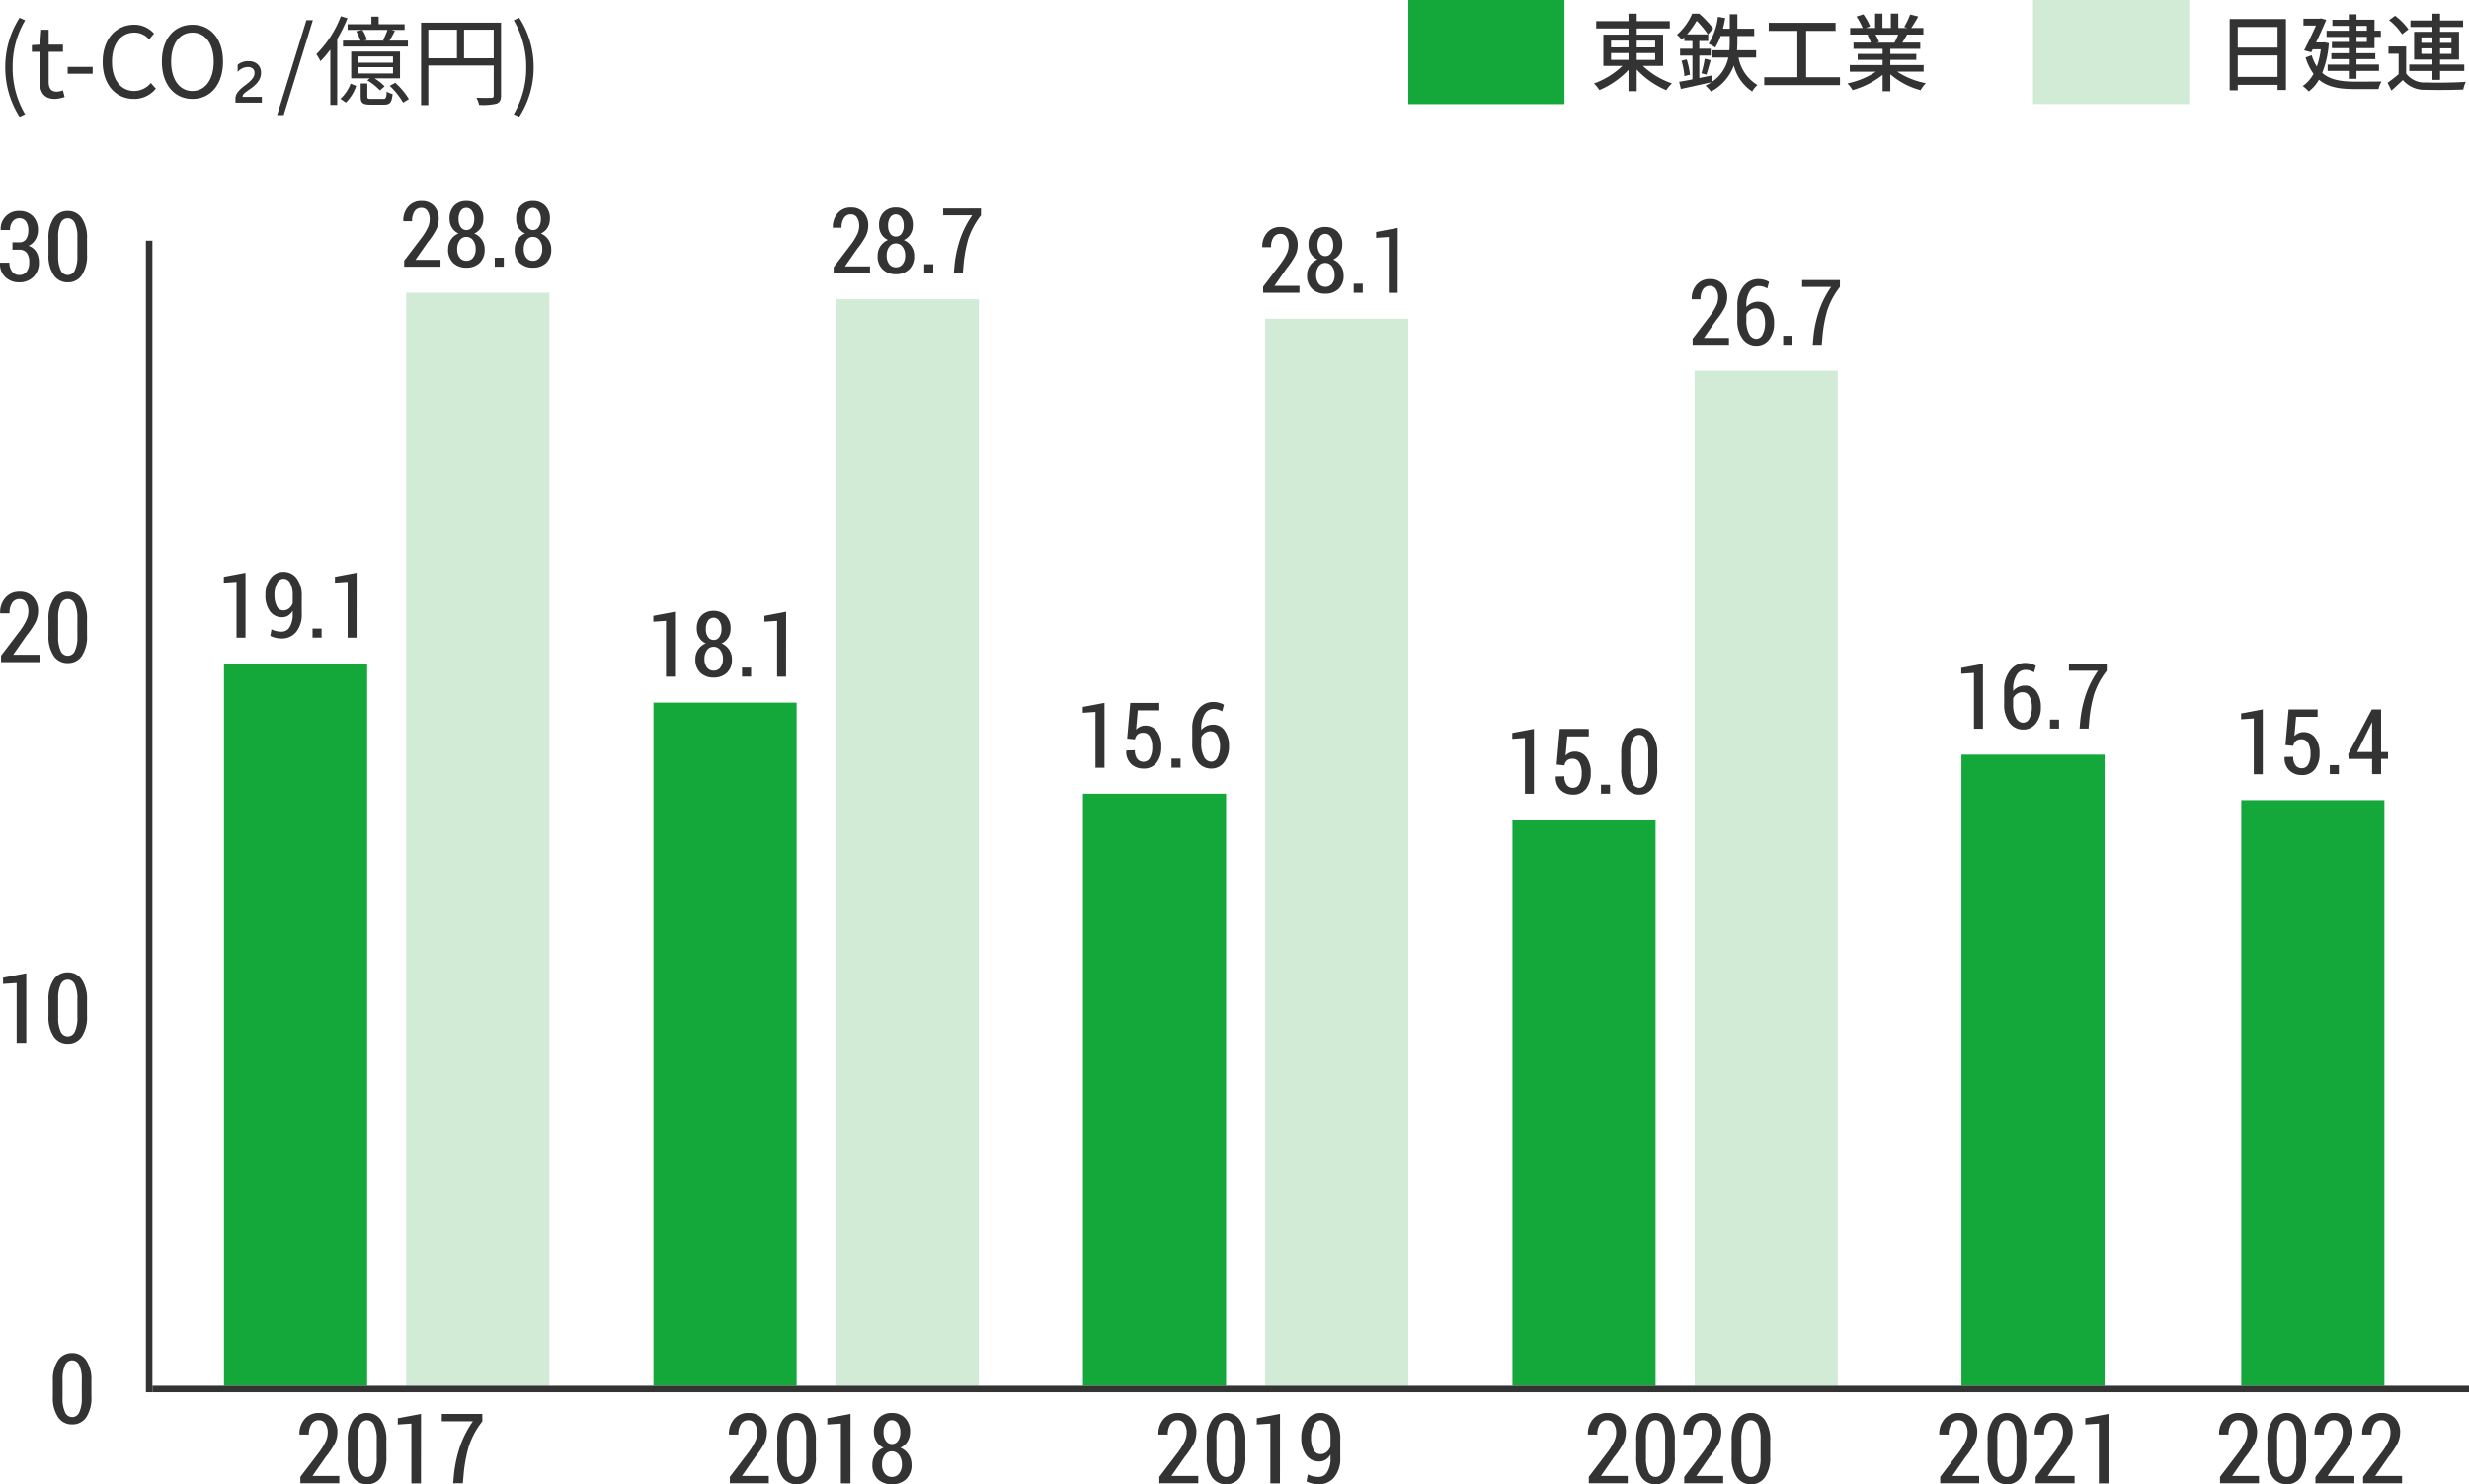 <svg xmlns="http://www.w3.org/2000/svg" width="379.422" height="228.154" viewBox="0 0 379.422 228.154">
  <g id="graf1" transform="translate(-858.578 -1410)">
    <path id="パス_33686" data-name="パス 33686" d="M6.628-4.124A5.381,5.381,0,0,1,5.834-.948,2.521,2.521,0,0,1,3.677.154,2.544,2.544,0,0,1,1.505-.952,5.346,5.346,0,0,1,.7-4.124v-2.41A5.386,5.386,0,0,1,1.5-9.7a2.523,2.523,0,0,1,2.161-1.113A2.532,2.532,0,0,1,5.826-9.7a5.367,5.367,0,0,1,.8,3.171ZM5.149-6.755a4.909,4.909,0,0,0-.385-2.194,1.2,1.2,0,0,0-1.1-.741,1.185,1.185,0,0,0-1.095.745,5,5,0,0,0-.377,2.19v2.832a4.959,4.959,0,0,0,.385,2.2,1.2,1.2,0,0,0,1.1.748,1.187,1.187,0,0,0,1.091-.745,5,5,0,0,0,.381-2.2Z" transform="translate(866 1628.792)" fill="#333"/>
    <path id="パス_33687" data-name="パス 33687" d="M4.614.015H3.135V-9.177l-2.087.139V-10l3.567-.674Zm9.338-4.138a5.381,5.381,0,0,1-.795,3.175A2.521,2.521,0,0,1,11,.154,2.544,2.544,0,0,1,8.829-.952a5.346,5.346,0,0,1-.8-3.171v-2.41a5.386,5.386,0,0,1,.8-3.171,2.523,2.523,0,0,1,2.161-1.113A2.532,2.532,0,0,1,13.151-9.7a5.367,5.367,0,0,1,.8,3.171ZM12.473-6.755a4.909,4.909,0,0,0-.385-2.194,1.2,1.2,0,0,0-1.1-.741,1.185,1.185,0,0,0-1.095.745,5,5,0,0,0-.377,2.19v2.832a4.959,4.959,0,0,0,.385,2.2A1.2,1.2,0,0,0,11-.974a1.187,1.187,0,0,0,1.091-.745,5,5,0,0,0,.381-2.2Z" transform="translate(858 1570.281)" fill="#333"/>
    <path id="パス_33688" data-name="パス 33688" d="M6.724,0H.74V-.989l2.93-3.853A9.669,9.669,0,0,0,4.662-6.5a3.229,3.229,0,0,0,.282-1.276,2.441,2.441,0,0,0-.355-1.379,1.115,1.115,0,0,0-.978-.533,1.317,1.317,0,0,0-1.176.59,2.874,2.874,0,0,0-.392,1.607H.615L.6-7.529a3.359,3.359,0,0,1,.784-2.336,2.773,2.773,0,0,1,2.227-.952,2.664,2.664,0,0,1,2.062.824,3.092,3.092,0,0,1,.758,2.179A3.86,3.86,0,0,1,5.966-6.01,12.45,12.45,0,0,1,4.614-4.021L2.6-1.128H6.724Zm7.229-4.124a5.381,5.381,0,0,1-.795,3.175A2.521,2.521,0,0,1,11,.154,2.544,2.544,0,0,1,8.829-.952a5.346,5.346,0,0,1-.8-3.171v-2.41a5.386,5.386,0,0,1,.8-3.171,2.523,2.523,0,0,1,2.161-1.113A2.532,2.532,0,0,1,13.151-9.7a5.367,5.367,0,0,1,.8,3.171ZM12.473-6.755a4.909,4.909,0,0,0-.385-2.194,1.2,1.2,0,0,0-1.1-.741,1.185,1.185,0,0,0-1.095.745,5,5,0,0,0-.377,2.19v2.832a4.959,4.959,0,0,0,.385,2.2A1.2,1.2,0,0,0,11-.974a1.187,1.187,0,0,0,1.091-.745,5,5,0,0,0,.381-2.2Z" transform="translate(858 1511.772)" fill="#333"/>
    <path id="パス_33689" data-name="パス 33689" d="M2.49-5.991H3.508a1.217,1.217,0,0,0,1.08-.5A2.337,2.337,0,0,0,4.929-7.83a2.306,2.306,0,0,0-.355-1.364,1.194,1.194,0,0,0-1.036-.5,1.252,1.252,0,0,0-1.022.5,2.034,2.034,0,0,0-.4,1.311H.7L.681-7.925A2.744,2.744,0,0,1,1.458-9.99a2.739,2.739,0,0,1,2.051-.828,2.857,2.857,0,0,1,2.109.788,3,3,0,0,1,.791,2.224,2.685,2.685,0,0,1-.374,1.36,2.427,2.427,0,0,1-1.062.986,2.217,2.217,0,0,1,1.194.97,3.031,3.031,0,0,1,.388,1.548A3.011,3.011,0,0,1,5.7-.67,3.018,3.018,0,0,1,3.516.154,3.005,3.005,0,0,1,1.41-.634,2.741,2.741,0,0,1,.579-2.827L.6-2.871H2.021A2.141,2.141,0,0,0,2.439-1.5a1.333,1.333,0,0,0,1.1.527,1.36,1.36,0,0,0,1.124-.508,2.26,2.26,0,0,0,.406-1.444A2.284,2.284,0,0,0,4.68-4.392a1.43,1.43,0,0,0-1.172-.471H2.49ZM13.953-4.124a5.381,5.381,0,0,1-.795,3.175A2.521,2.521,0,0,1,11,.154,2.544,2.544,0,0,1,8.829-.952a5.346,5.346,0,0,1-.8-3.171v-2.41a5.386,5.386,0,0,1,.8-3.171,2.523,2.523,0,0,1,2.161-1.113A2.532,2.532,0,0,1,13.151-9.7a5.367,5.367,0,0,1,.8,3.171ZM12.473-6.755a4.909,4.909,0,0,0-.385-2.194,1.2,1.2,0,0,0-1.1-.741,1.185,1.185,0,0,0-1.095.745,5,5,0,0,0-.377,2.19v2.832a4.959,4.959,0,0,0,.385,2.2A1.2,1.2,0,0,0,11-.974a1.187,1.187,0,0,0,1.091-.745,5,5,0,0,0,.381-2.2Z" transform="translate(858 1453.247)" fill="#333"/>
    <g id="グループ_7897" data-name="グループ 7897" transform="translate(-27 23)">
      <path id="パス_33690" data-name="パス 33690" d="M4.819,1.772H.762v-.6A1.513,1.513,0,0,1,.978.37,3.2,3.2,0,0,1,1.52-.293a6.952,6.952,0,0,1,.707-.582,8.445,8.445,0,0,0,.707-.568,3.2,3.2,0,0,0,.542-.623,1.32,1.32,0,0,0,.216-.74.819.819,0,0,0-.275-.659A1.1,1.1,0,0,0,2.681-3.7,2.145,2.145,0,0,0,1.1-2.952V-4.043A2.457,2.457,0,0,1,2.82-4.6a2.2,2.2,0,0,1,.754.125,1.724,1.724,0,0,1,.593.355,1.619,1.619,0,0,1,.388.553,1.812,1.812,0,0,1,.139.725,2.141,2.141,0,0,1-.209.963,3.155,3.155,0,0,1-.524.758,4.652,4.652,0,0,1-.681.6q-.366.264-.681.487a4.545,4.545,0,0,0-.524.425A.575.575,0,0,0,1.868.8V.879H4.819Z" transform="translate(921 1401)" fill="#333"/>
      <path id="パス_33691" data-name="パス 33691" d="M.165,2.685H1.17L5.655-11.9h-.99ZM16.65-8.76H13.515l.465-.12a5.324,5.324,0,0,0-.72-1.515l-.945.21a7.089,7.089,0,0,1,.66,1.425H10.29v.915h9.975V-8.76H17.43c.27-.42.57-.975.84-1.5l-.57-.15h2.055v-.87h-3.99v-1.17h-1.11v1.17h-3.66v.87H17.13a12.7,12.7,0,0,1-.69,1.59Zm1.32,3.39H12.615v-.96H17.97Zm0,1.665H12.615V-4.68H17.97ZM19.05-7.08h-7.5v4.125H14.4l-.375.3A8.908,8.908,0,0,1,15.96-1.11l.72-.615a7.3,7.3,0,0,0-1.545-1.23H19.05ZM9.96-12.51A16.482,16.482,0,0,1,6.195-6.675a9.108,9.108,0,0,1,.63,1.08A15.032,15.032,0,0,0,8.34-7.38V1.125H9.4V-9a23.381,23.381,0,0,0,1.575-3.2ZM10.725.765A6.37,6.37,0,0,0,12.315-1.8l-.855-.345A5.954,5.954,0,0,1,9.9.18ZM14.64.2c-.525,0-.615-.045-.615-.375v-2h-1.02v2c0,1.005.285,1.26,1.53,1.26H16.59c.9,0,1.2-.315,1.32-1.635A2.617,2.617,0,0,1,17-.93C16.95.075,16.875.2,16.455.2Zm2.835-2.01A11.968,11.968,0,0,1,19.53.765l.885-.54a11.015,11.015,0,0,0-2.1-2.505ZM28.89-6.045V-10.44h4.56v4.395ZM23.4-10.44h4.4v4.395H23.4Zm11.175-1.08H22.29V1.155H23.4v-6.09H33.45v4.59c0,.285-.1.375-.375.375-.285.015-1.26.03-2.28-.015a4.8,4.8,0,0,1,.42,1.11A9.445,9.445,0,0,0,33.885.93c.51-.2.69-.555.69-1.275Zm2.79,14.475a13.944,13.944,0,0,0,2.22-7.62,13.893,13.893,0,0,0-2.22-7.605l-.84.39a14.009,14.009,0,0,1,1.92,7.215,13.97,13.97,0,0,1-1.92,7.215Z" transform="translate(928 1402)" fill="#333"/>
      <path id="パス_33692" data-name="パス 33692" d="M3.585,2.955,4.44,2.55A13.827,13.827,0,0,1,2.52-4.665,13.865,13.865,0,0,1,4.44-11.88l-.855-.39a14.009,14.009,0,0,0-2.2,7.605A14.06,14.06,0,0,0,3.585,2.955ZM9.015.2a5.128,5.128,0,0,0,1.5-.3l-.27-1.02a2.886,2.886,0,0,1-.93.21c-.945,0-1.26-.57-1.26-1.575V-7.035h2.2v-1.11h-2.2v-2.28H6.915L6.75-8.145,5.475-8.07v1.035H6.69V-2.52C6.69-.885,7.275.2,9.015.2Zm1.965-3.87h3.84v-1.05H10.98ZM21.15.2A4.251,4.251,0,0,0,24.525-1.38l-.765-.87a3.342,3.342,0,0,1-2.55,1.23c-2.1,0-3.42-1.74-3.42-4.515,0-2.745,1.38-4.455,3.465-4.455A3,3,0,0,1,23.5-8.94l.75-.9a4.066,4.066,0,0,0-3.015-1.365c-2.79,0-4.875,2.16-4.875,5.715S18.42.2,21.15.2Zm9,0c2.76,0,4.7-2.2,4.7-5.73s-1.935-5.67-4.7-5.67-4.695,2.145-4.695,5.67S27.39.2,30.15.2Zm0-1.215c-1.98,0-3.27-1.77-3.27-4.515S28.17-9.99,30.15-9.99c1.965,0,3.27,1.695,3.27,4.455S32.115-1.02,30.15-1.02Z" transform="translate(885 1402)" fill="#333"/>
    </g>
    <g id="グループ_7896" data-name="グループ 7896" transform="translate(43 -8)">
      <path id="パス_33693" data-name="パス 33693" d="M0,0H24V16H0Z" transform="translate(1032 1418)" fill="#14a83b"/>
      <path id="パス_33694" data-name="パス 33694" d="M0,0H24V16H0Z" transform="translate(1128 1418)" fill="#d1ebd7"/>
      <path id="パス_33695" data-name="パス 33695" d="M3.458-1.183v-3.3H9.581v3.3Zm6.123-7.67v3.172H3.458V-8.853ZM2.223-10.075V.884H3.458V.039H9.581V.832h1.287V-10.075ZM21.71-9.022H23.3v.741H21.71ZM23.3-6.552H21.71v-.78H23.3Zm-2.769,0h-2.6V-5.6h2.6v.78H17.849v.91h2.678v.832h-3.25v.975h3.25V-.884H21.71V-2.106h3.458v-.975H21.71v-.832H24.6v-.91H21.71V-5.6h2.769V-7.332h.975v-.949h-.975v-1.69H21.71V-10.8H20.527v.832H18.005v.949h2.522v.741H17.108v.949h3.419Zm-3.783.039-.195.039H15.5c.572-1.209,1.157-2.483,1.56-3.484l-.832-.221-.182.052H13.559v1.053h1.924c-.507,1.131-1.209,2.639-1.82,3.809l1.092.3.221-.455h1.248a12.865,12.865,0,0,1-.611,2.652,6.761,6.761,0,0,1-.78-1.742l-.949.338a8.443,8.443,0,0,0,1.222,2.522A5.318,5.318,0,0,1,13.442.221a5.14,5.14,0,0,1,.923.832A5.667,5.667,0,0,0,15.938-.754C17.3.4,19.123.689,21.4.689H25.09a4.238,4.238,0,0,1,.468-1.17c-.78.026-3.5.026-4.134.026C19.4-.468,17.693-.7,16.445-1.794a15.334,15.334,0,0,0,1.014-4.55ZM31.681-4.719v-.858h1.7v.858Zm0-2.535h1.7v.845h-1.7Zm4.628,0v.845H34.554v-.845Zm0,2.535H34.554v-.858h1.755ZM33.384-.728h1.17V-2.093h3.718v-.988H34.554v-.767h2.912V-8.112H34.554v-.741H38.09v-1H34.554v-1.053h-1.17v1.053H30v1h3.38v.741H30.563v4.264h2.821v.767H29.822v.988h3.562ZM29.692-8.5a9.664,9.664,0,0,0-2.054-2.08l-.923.676a9.282,9.282,0,0,1,2,2.171Zm-.351,2.639H26.624v1.118h1.56v3.133a17.926,17.926,0,0,1-1.7,1.326l.6,1.2C27.716.351,28.288-.169,28.834-.7a4.332,4.332,0,0,0,3.523,1.5c1.508.052,4.264.026,5.759-.039a5.264,5.264,0,0,1,.39-1.183c-1.651.117-4.667.156-6.136.091A3.459,3.459,0,0,1,29.341-1.7Z" transform="translate(1156 1431)" fill="#333"/>
      <path id="パス_33696" data-name="パス 33696" d="M3.159-4.849H5.837V-3.8H3.159Zm0-1.911H5.837v1.04H3.159Zm6.773,0v1.04H7.1V-6.76Zm0,2.964H7.1V-4.849H9.932Zm1.222.923v-4.81H7.1v-.949h5.083V-9.75H7.1v-1.157H5.837V-9.75H.871v1.118H5.837v.949H1.976v4.81H4.9A12.368,12.368,0,0,1,.533-.169,5.667,5.667,0,0,1,1.365.845,13.154,13.154,0,0,0,5.837-2.262V1.014H7.1V-2.314A13.278,13.278,0,0,0,11.648.858a5.072,5.072,0,0,1,.871-1.04A12.294,12.294,0,0,1,8.047-2.873Zm3.679-4.849A13.924,13.924,0,0,0,16.315-9.8a13.64,13.64,0,0,1,1.716,2.08ZM25.454-4.16V-5.278H22.516c.039-.507.052-1,.052-1.469v-.715h2.587V-8.593H22.568v-2.223H21.4v2.223H20.345a15.858,15.858,0,0,0,.351-1.638l-1.118-.182a9.948,9.948,0,0,1-1.43,4.147,5.862,5.862,0,0,1,1.014.572,8.289,8.289,0,0,0,.832-1.768h1.4v.715c0,.468-.013.962-.052,1.469H18.655V-4.16h2.522A5.888,5.888,0,0,1,18.694-.442l-.1-.949-1.872.377V-4.459h1.755V-5.512H16.718V-6.7h1.365V-7.722H18.07l.78-.9a15.805,15.805,0,0,0-2.158-2.288H15.626a8.874,8.874,0,0,1-2.353,3.25,3.467,3.467,0,0,1,.741.767c.143-.13.273-.26.4-.377V-6.7h1.248v1.183h-1.9v1.053h1.9V-.806C14.9-.65,14.2-.52,13.624-.429l.26,1.1C15.2.39,16.926.013,18.577-.364a9.886,9.886,0,0,1-.91.533,5.527,5.527,0,0,1,.858.9,7.44,7.44,0,0,0,3.5-4,6.76,6.76,0,0,0,2.821,3.991,4.013,4.013,0,0,1,.806-1,6.176,6.176,0,0,1-2.9-4.212Zm-11.466.494A11.2,11.2,0,0,1,14.43-1.3l.858-.221a11.829,11.829,0,0,0-.507-2.353ZM17.81-1.534c.2-.585.429-1.456.65-2.21l-.91-.234a15.943,15.943,0,0,1-.507,2.236Zm15.327.4V-8.255h4.524V-9.5H27.391v1.248h4.394v7.124H26.7V.078H38.337V-1.131ZM47.281-7.683a12.129,12.129,0,0,1-.572,1.235H43.966l.377-.078a5.469,5.469,0,0,0-.559-1.157Zm3.913,5.694V-3H46.072V-3.8h3.991v-.91H46.072v-.78h4.6v-.962H47.918c.221-.364.481-.793.728-1.235h2.509V-8.7H49.283a20.339,20.339,0,0,0,1.079-1.768l-1.248-.312a11.331,11.331,0,0,1-.91,1.924L48.7-8.7h-1.4V-10.92H46.15V-8.7H44.863V-10.92H43.732V-8.7H42.3l.663-.247a9.036,9.036,0,0,0-1.04-1.859l-1.053.351A9.747,9.747,0,0,1,41.821-8.7H39.9v1.014h2.951l-.312.052a6.44,6.44,0,0,1,.546,1.183H40.417v.962h4.472v.78H41.054v.91h3.835V-3H39.845v1.014h4.017A12.613,12.613,0,0,1,39.481-.182,5.425,5.425,0,0,1,40.274.845,12.913,12.913,0,0,0,44.889-1.5V1.027h1.183V-1.586A11.6,11.6,0,0,0,50.726.858a5.429,5.429,0,0,1,.806-1.079,11.939,11.939,0,0,1-4.407-1.768Z" transform="translate(1060 1431)" fill="#333"/>
    </g>
    <g id="グループ_8103" data-name="グループ 8103" transform="translate(-56)">
      <path id="パス_33697" data-name="パス 33697" d="M4.307.014H2.926V-8.565l-1.948.13v-.9L4.307-9.96Zm6.5-10.11a3.219,3.219,0,0,1,.868.116,3.237,3.237,0,0,1,.759.314l-.267,1.019a2.786,2.786,0,0,0-.622-.28,2.519,2.519,0,0,0-.731-.1,1.551,1.551,0,0,0-1.35.8,3.934,3.934,0,0,0-.516,2.15v.28a2.41,2.41,0,0,1,.807-.6,2.394,2.394,0,0,1,1.019-.215,2.063,2.063,0,0,1,1.781.93,4.059,4.059,0,0,1,.653,2.386,3.908,3.908,0,0,1-.752,2.471,2.376,2.376,0,0,1-1.969.967A2.553,2.553,0,0,1,8.388-.9a4.611,4.611,0,0,1-.82-2.912v-2.16A4.588,4.588,0,0,1,8.49-8.962,2.867,2.867,0,0,1,10.808-10.1Zm-.376,4.5a1.6,1.6,0,0,0-.906.253,1.6,1.6,0,0,0-.578.689v.915a4.183,4.183,0,0,0,.431,2.082,1.267,1.267,0,0,0,1.107.744,1.092,1.092,0,0,0,.978-.693,3.626,3.626,0,0,0,.362-1.7,3.26,3.26,0,0,0-.373-1.652A1.139,1.139,0,0,0,10.432-5.592ZM16,0H14.608V-1.388H16Zm7.328-8.887a11.974,11.974,0,0,0-1.958,3.64,21.191,21.191,0,0,0-.749,4.3L20.535,0H19.154l.082-.95a18.4,18.4,0,0,1,.9-4.339A14.7,14.7,0,0,1,21.984-8.9H17.521V-9.953h5.811Z" transform="translate(1215 1522)" fill="#333"/>
      <path id="パス_33698" data-name="パス 33698" d="M0,0H22V97H0Z" transform="translate(1216 1526)" fill="#14a83b"/>
      <path id="パス_33699" data-name="パス 33699" d="M6.724,0H.74V-.989l2.93-3.853A9.669,9.669,0,0,0,4.662-6.5a3.229,3.229,0,0,0,.282-1.276,2.441,2.441,0,0,0-.355-1.379,1.115,1.115,0,0,0-.978-.533,1.317,1.317,0,0,0-1.176.59,2.874,2.874,0,0,0-.392,1.607H.615L.6-7.529a3.359,3.359,0,0,1,.784-2.336,2.773,2.773,0,0,1,2.227-.952,2.664,2.664,0,0,1,2.062.824,3.092,3.092,0,0,1,.758,2.179A3.86,3.86,0,0,1,5.966-6.01,12.45,12.45,0,0,1,4.614-4.021L2.6-1.128H6.724Zm7.229-4.124a5.381,5.381,0,0,1-.795,3.175A2.521,2.521,0,0,1,11,.154,2.544,2.544,0,0,1,8.829-.952a5.346,5.346,0,0,1-.8-3.171v-2.41a5.386,5.386,0,0,1,.8-3.171,2.523,2.523,0,0,1,2.161-1.113A2.532,2.532,0,0,1,13.151-9.7a5.367,5.367,0,0,1,.8,3.171ZM12.473-6.755a4.909,4.909,0,0,0-.385-2.194,1.2,1.2,0,0,0-1.1-.741,1.185,1.185,0,0,0-1.095.745,5,5,0,0,0-.377,2.19v2.832a4.959,4.959,0,0,0,.385,2.2A1.2,1.2,0,0,0,11-.974a1.187,1.187,0,0,0,1.091-.745,5,5,0,0,0,.381-2.2ZM21.387,0H15.4V-.989l2.93-3.853A9.669,9.669,0,0,0,19.325-6.5a3.229,3.229,0,0,0,.282-1.276,2.441,2.441,0,0,0-.355-1.379,1.115,1.115,0,0,0-.978-.533A1.317,1.317,0,0,0,17.1-9.1a2.874,2.874,0,0,0-.392,1.607H15.278l-.015-.037a3.359,3.359,0,0,1,.784-2.336,2.773,2.773,0,0,1,2.227-.952,2.664,2.664,0,0,1,2.062.824,3.092,3.092,0,0,1,.758,2.179,3.86,3.86,0,0,1-.465,1.805,12.45,12.45,0,0,1-1.351,1.989L17.263-1.128h4.124ZM26.6.015H25.122V-9.177l-2.087.139V-10l3.567-.674Z" transform="translate(1212 1638)" fill="#333"/>
    </g>
    <g id="グループ_8344" data-name="グループ 8344" transform="translate(-13)">
      <path id="パス_33700" data-name="パス 33700" d="M4.307.014H2.926V-8.565l-1.948.13v-.9L4.307-9.96ZM7.793-4.471l.479-5.482h4.464v1.142H9.427l-.26,2.953a2.164,2.164,0,0,1,.588-.427,1.822,1.822,0,0,1,.766-.181,2.153,2.153,0,0,1,1.846.872,3.917,3.917,0,0,1,.67,2.417,3.858,3.858,0,0,1-.7,2.4,2.416,2.416,0,0,1-2.047.919A2.669,2.669,0,0,1,8.4-.567a2.575,2.575,0,0,1-.738-2.044l.014-.034,1.306-.027a2.076,2.076,0,0,0,.359,1.306,1.144,1.144,0,0,0,.947.458,1.1,1.1,0,0,0,1.019-.6,3.359,3.359,0,0,0,.342-1.658,3.147,3.147,0,0,0-.355-1.6,1.121,1.121,0,0,0-1.019-.6,1.3,1.3,0,0,0-.878.256,1.4,1.4,0,0,0-.407.762ZM16,0H14.608V-1.388H16ZM22.49-3.4h1.066v1.053H22.49V0H21.109V-2.345H17.493l-.041-.774,3.616-6.834H22.49Zm-3.671,0h2.29V-7.943l-.041-.007-.137.287Z" transform="translate(1215 1529)" fill="#333"/>
      <path id="パス_33701" data-name="パス 33701" d="M0,0H22V90H0Z" transform="translate(1216 1533)" fill="#14a83b"/>
      <path id="パス_33702" data-name="パス 33702" d="M6.724,0H.74V-.989l2.93-3.853A9.669,9.669,0,0,0,4.662-6.5a3.229,3.229,0,0,0,.282-1.276,2.441,2.441,0,0,0-.355-1.379,1.115,1.115,0,0,0-.978-.533,1.317,1.317,0,0,0-1.176.59,2.874,2.874,0,0,0-.392,1.607H.615L.6-7.529a3.359,3.359,0,0,1,.784-2.336,2.773,2.773,0,0,1,2.227-.952,2.664,2.664,0,0,1,2.062.824,3.092,3.092,0,0,1,.758,2.179A3.86,3.86,0,0,1,5.966-6.01,12.45,12.45,0,0,1,4.614-4.021L2.6-1.128H6.724Zm7.229-4.124a5.381,5.381,0,0,1-.795,3.175A2.521,2.521,0,0,1,11,.154,2.544,2.544,0,0,1,8.829-.952a5.346,5.346,0,0,1-.8-3.171v-2.41a5.386,5.386,0,0,1,.8-3.171,2.523,2.523,0,0,1,2.161-1.113A2.532,2.532,0,0,1,13.151-9.7a5.367,5.367,0,0,1,.8,3.171ZM12.473-6.755a4.909,4.909,0,0,0-.385-2.194,1.2,1.2,0,0,0-1.1-.741,1.185,1.185,0,0,0-1.095.745,5,5,0,0,0-.377,2.19v2.832a4.959,4.959,0,0,0,.385,2.2A1.2,1.2,0,0,0,11-.974a1.187,1.187,0,0,0,1.091-.745,5,5,0,0,0,.381-2.2ZM21.387,0H15.4V-.989l2.93-3.853A9.669,9.669,0,0,0,19.325-6.5a3.229,3.229,0,0,0,.282-1.276,2.441,2.441,0,0,0-.355-1.379,1.115,1.115,0,0,0-.978-.533A1.317,1.317,0,0,0,17.1-9.1a2.874,2.874,0,0,0-.392,1.607H15.278l-.015-.037a3.359,3.359,0,0,1,.784-2.336,2.773,2.773,0,0,1,2.227-.952,2.664,2.664,0,0,1,2.062.824,3.092,3.092,0,0,1,.758,2.179,3.86,3.86,0,0,1-.465,1.805,12.45,12.45,0,0,1-1.351,1.989L17.263-1.128h4.124Zm7.324,0H22.727V-.989l2.93-3.853A9.669,9.669,0,0,0,26.649-6.5a3.229,3.229,0,0,0,.282-1.276,2.441,2.441,0,0,0-.355-1.379A1.115,1.115,0,0,0,25.6-9.69a1.317,1.317,0,0,0-1.176.59,2.874,2.874,0,0,0-.392,1.607H22.6l-.015-.037a3.359,3.359,0,0,1,.784-2.336,2.773,2.773,0,0,1,2.227-.952,2.664,2.664,0,0,1,2.062.824,3.092,3.092,0,0,1,.758,2.179,3.86,3.86,0,0,1-.465,1.805A12.45,12.45,0,0,1,26.6-4.021L24.587-1.128h4.124Z" transform="translate(1212 1638)" fill="#333"/>
    </g>
    <g id="グループ_8102" data-name="グループ 8102" transform="translate(-49)">
      <path id="パス_33703" data-name="パス 33703" d="M6.275,0H.69V-.923l2.734-3.6a9.024,9.024,0,0,0,.926-1.551A3.014,3.014,0,0,0,4.614-7.26a2.278,2.278,0,0,0-.332-1.287,1.041,1.041,0,0,0-.913-.5,1.229,1.229,0,0,0-1.1.551,2.682,2.682,0,0,0-.366,1.5H.574L.561-7.027a3.135,3.135,0,0,1,.731-2.181A2.589,2.589,0,0,1,3.37-10.1a2.486,2.486,0,0,1,1.924.769A2.886,2.886,0,0,1,6-7.294a3.6,3.6,0,0,1-.434,1.685A11.62,11.62,0,0,1,4.307-3.753l-1.88,2.7H6.275Zm4.532-10.1a3.219,3.219,0,0,1,.868.116,3.237,3.237,0,0,1,.759.314l-.267,1.019a2.786,2.786,0,0,0-.622-.28,2.519,2.519,0,0,0-.731-.1,1.551,1.551,0,0,0-1.35.8,3.934,3.934,0,0,0-.516,2.15v.28a2.41,2.41,0,0,1,.807-.6,2.394,2.394,0,0,1,1.019-.215,2.063,2.063,0,0,1,1.781.93,4.059,4.059,0,0,1,.653,2.386,3.908,3.908,0,0,1-.752,2.471,2.376,2.376,0,0,1-1.969.967A2.553,2.553,0,0,1,8.388-.9a4.611,4.611,0,0,1-.82-2.912v-2.16A4.588,4.588,0,0,1,8.49-8.962,2.867,2.867,0,0,1,10.808-10.1Zm-.376,4.5a1.6,1.6,0,0,0-.906.253,1.6,1.6,0,0,0-.578.689v.915a4.183,4.183,0,0,0,.431,2.082,1.267,1.267,0,0,0,1.107.744,1.092,1.092,0,0,0,.978-.693,3.626,3.626,0,0,0,.362-1.7,3.26,3.26,0,0,0-.373-1.652A1.139,1.139,0,0,0,10.432-5.592ZM16,0H14.608V-1.388H16Zm7.328-8.887a11.974,11.974,0,0,0-1.958,3.64,21.191,21.191,0,0,0-.749,4.3L20.535,0H19.154l.082-.95a18.4,18.4,0,0,1,.9-4.339A14.7,14.7,0,0,1,21.984-8.9H17.521V-9.953h5.811Z" transform="translate(1167 1463)" fill="#333"/>
      <path id="パス_33704" data-name="パス 33704" d="M4.307.014H2.926V-8.565l-1.948.13v-.9L4.307-9.96ZM7.793-4.471l.479-5.482h4.464v1.142H9.427l-.26,2.953a2.164,2.164,0,0,1,.588-.427,1.822,1.822,0,0,1,.766-.181,2.153,2.153,0,0,1,1.846.872,3.917,3.917,0,0,1,.67,2.417,3.858,3.858,0,0,1-.7,2.4,2.416,2.416,0,0,1-2.047.919A2.669,2.669,0,0,1,8.4-.567a2.575,2.575,0,0,1-.738-2.044l.014-.034,1.306-.027a2.076,2.076,0,0,0,.359,1.306,1.144,1.144,0,0,0,.947.458,1.1,1.1,0,0,0,1.019-.6,3.359,3.359,0,0,0,.342-1.658,3.147,3.147,0,0,0-.355-1.6,1.121,1.121,0,0,0-1.019-.6,1.3,1.3,0,0,0-.878.256,1.4,1.4,0,0,0-.407.762ZM16,0H14.608V-1.388H16Zm7.253-3.849a5.022,5.022,0,0,1-.742,2.963A2.353,2.353,0,0,1,20.5.144,2.375,2.375,0,0,1,18.474-.889a4.99,4.99,0,0,1-.749-2.96V-6.1a5.027,5.027,0,0,1,.745-2.96A2.355,2.355,0,0,1,20.487-10.1a2.363,2.363,0,0,1,2.02,1.039,5.009,5.009,0,0,1,.749,2.96ZM21.875-6.3a4.582,4.582,0,0,0-.359-2.047,1.119,1.119,0,0,0-1.029-.692,1.106,1.106,0,0,0-1.022.7A4.663,4.663,0,0,0,19.113-6.3v2.643a4.628,4.628,0,0,0,.359,2.054,1.119,1.119,0,0,0,1.029.7,1.108,1.108,0,0,0,1.019-.7,4.663,4.663,0,0,0,.355-2.058Z" transform="translate(1139 1532)" fill="#333"/>
      <path id="パス_33705" data-name="パス 33705" d="M0,0H22V87H0Z" transform="translate(1140 1536)" fill="#14a83b"/>
      <path id="パス_33706" data-name="パス 33706" d="M0,0H22V156H0Z" transform="translate(1168 1467)" fill="#d1ebd7"/>
      <path id="パス_33707" data-name="パス 33707" d="M6.724,0H.74V-.989l2.93-3.853A9.669,9.669,0,0,0,4.662-6.5a3.229,3.229,0,0,0,.282-1.276,2.441,2.441,0,0,0-.355-1.379,1.115,1.115,0,0,0-.978-.533,1.317,1.317,0,0,0-1.176.59,2.874,2.874,0,0,0-.392,1.607H.615L.6-7.529a3.359,3.359,0,0,1,.784-2.336,2.773,2.773,0,0,1,2.227-.952,2.664,2.664,0,0,1,2.062.824,3.092,3.092,0,0,1,.758,2.179A3.86,3.86,0,0,1,5.966-6.01,12.45,12.45,0,0,1,4.614-4.021L2.6-1.128H6.724Zm7.229-4.124a5.381,5.381,0,0,1-.795,3.175A2.521,2.521,0,0,1,11,.154,2.544,2.544,0,0,1,8.829-.952a5.346,5.346,0,0,1-.8-3.171v-2.41a5.386,5.386,0,0,1,.8-3.171,2.523,2.523,0,0,1,2.161-1.113A2.532,2.532,0,0,1,13.151-9.7a5.367,5.367,0,0,1,.8,3.171ZM12.473-6.755a4.909,4.909,0,0,0-.385-2.194,1.2,1.2,0,0,0-1.1-.741,1.185,1.185,0,0,0-1.095.745,5,5,0,0,0-.377,2.19v2.832a4.959,4.959,0,0,0,.385,2.2A1.2,1.2,0,0,0,11-.974a1.187,1.187,0,0,0,1.091-.745,5,5,0,0,0,.381-2.2ZM21.387,0H15.4V-.989l2.93-3.853A9.669,9.669,0,0,0,19.325-6.5a3.229,3.229,0,0,0,.282-1.276,2.441,2.441,0,0,0-.355-1.379,1.115,1.115,0,0,0-.978-.533A1.317,1.317,0,0,0,17.1-9.1a2.874,2.874,0,0,0-.392,1.607H15.278l-.015-.037a3.359,3.359,0,0,1,.784-2.336,2.773,2.773,0,0,1,2.227-.952,2.664,2.664,0,0,1,2.062.824,3.092,3.092,0,0,1,.758,2.179,3.86,3.86,0,0,1-.465,1.805,12.45,12.45,0,0,1-1.351,1.989L17.263-1.128h4.124Zm7.229-4.124a5.381,5.381,0,0,1-.795,3.175,2.521,2.521,0,0,1-2.157,1.1A2.544,2.544,0,0,1,23.492-.952a5.346,5.346,0,0,1-.8-3.171v-2.41a5.386,5.386,0,0,1,.8-3.171,2.523,2.523,0,0,1,2.161-1.113A2.532,2.532,0,0,1,27.814-9.7a5.367,5.367,0,0,1,.8,3.171ZM27.136-6.755a4.909,4.909,0,0,0-.385-2.194,1.2,1.2,0,0,0-1.1-.741,1.185,1.185,0,0,0-1.095.745,5,5,0,0,0-.377,2.19v2.832a4.959,4.959,0,0,0,.385,2.2,1.2,1.2,0,0,0,1.1.748,1.187,1.187,0,0,0,1.091-.745,5,5,0,0,0,.381-2.2Z" transform="translate(1151 1638)" fill="#333"/>
    </g>
    <g id="グループ_8101" data-name="グループ 8101" transform="translate(-53)">
      <path id="パス_33708" data-name="パス 33708" d="M6.275,0H.69V-.923l2.734-3.6a9.024,9.024,0,0,0,.926-1.551A3.014,3.014,0,0,0,4.614-7.26a2.278,2.278,0,0,0-.332-1.287,1.041,1.041,0,0,0-.913-.5,1.229,1.229,0,0,0-1.1.551,2.682,2.682,0,0,0-.366,1.5H.574L.561-7.027a3.135,3.135,0,0,1,.731-2.181A2.589,2.589,0,0,1,3.37-10.1a2.486,2.486,0,0,1,1.924.769A2.886,2.886,0,0,1,6-7.294a3.6,3.6,0,0,1-.434,1.685A11.62,11.62,0,0,1,4.307-3.753l-1.88,2.7H6.275Zm6.576-7.355a2.512,2.512,0,0,1-.376,1.377,2.287,2.287,0,0,1-1.019.878,2.59,2.59,0,0,1,1.166.947,2.559,2.559,0,0,1,.434,1.473,2.734,2.734,0,0,1-.776,2.1,2.833,2.833,0,0,1-2.02.728A2.861,2.861,0,0,1,8.22-.584a2.734,2.734,0,0,1-.776-2.1,2.586,2.586,0,0,1,.431-1.48,2.563,2.563,0,0,1,1.169-.947,2.246,2.246,0,0,1-1.012-.878,2.534,2.534,0,0,1-.369-1.371,2.752,2.752,0,0,1,.711-2.023,2.519,2.519,0,0,1,1.873-.718,2.557,2.557,0,0,1,1.88.718A2.721,2.721,0,0,1,12.852-7.355ZM11.676-2.728a2.107,2.107,0,0,0-.4-1.336,1.248,1.248,0,0,0-1.025-.516,1.229,1.229,0,0,0-1.022.513,2.142,2.142,0,0,0-.393,1.34,2.083,2.083,0,0,0,.386,1.336,1.266,1.266,0,0,0,1.042.482,1.256,1.256,0,0,0,1.019-.485A2.048,2.048,0,0,0,11.676-2.728Zm-.219-4.6a2.113,2.113,0,0,0-.335-1.235,1.023,1.023,0,0,0-.875-.48,1.013,1.013,0,0,0-.872.463,2.146,2.146,0,0,0-.325,1.253,2.087,2.087,0,0,0,.328,1.235,1.03,1.03,0,0,0,.882.46,1.018,1.018,0,0,0,.868-.46A2.087,2.087,0,0,0,11.457-7.328ZM16,0H14.608V-1.388H16Zm5.373.014H20V-8.565l-1.948.13v-.9l3.329-.629Z" transform="translate(1105 1455)" fill="#333"/>
      <path id="パス_33709" data-name="パス 33709" d="M4.307.014H2.926V-8.565l-1.948.13v-.9L4.307-9.96ZM7.793-4.471l.479-5.482h4.464v1.142H9.427l-.26,2.953a2.164,2.164,0,0,1,.588-.427,1.822,1.822,0,0,1,.766-.181,2.153,2.153,0,0,1,1.846.872,3.917,3.917,0,0,1,.67,2.417,3.858,3.858,0,0,1-.7,2.4,2.416,2.416,0,0,1-2.047.919A2.669,2.669,0,0,1,8.4-.567a2.575,2.575,0,0,1-.738-2.044l.014-.034,1.306-.027a2.076,2.076,0,0,0,.359,1.306,1.144,1.144,0,0,0,.947.458,1.1,1.1,0,0,0,1.019-.6,3.359,3.359,0,0,0,.342-1.658,3.147,3.147,0,0,0-.355-1.6,1.121,1.121,0,0,0-1.019-.6,1.3,1.3,0,0,0-.878.256,1.4,1.4,0,0,0-.407.762ZM16,0H14.608V-1.388H16Zm5.038-10.1a3.219,3.219,0,0,1,.868.116,3.237,3.237,0,0,1,.759.314L22.4-8.647a2.786,2.786,0,0,0-.622-.28,2.519,2.519,0,0,0-.731-.1,1.551,1.551,0,0,0-1.35.8,3.934,3.934,0,0,0-.516,2.15v.28a2.41,2.41,0,0,1,.807-.6,2.394,2.394,0,0,1,1.019-.215,2.063,2.063,0,0,1,1.781.93,4.059,4.059,0,0,1,.653,2.386,3.908,3.908,0,0,1-.752,2.471A2.376,2.376,0,0,1,20.72.144,2.553,2.553,0,0,1,18.621-.9a4.611,4.611,0,0,1-.82-2.912v-2.16a4.588,4.588,0,0,1,.923-2.987A2.867,2.867,0,0,1,21.041-10.1Zm-.376,4.5a1.6,1.6,0,0,0-.906.253,1.6,1.6,0,0,0-.578.689v.915a4.183,4.183,0,0,0,.431,2.082,1.267,1.267,0,0,0,1.107.744A1.092,1.092,0,0,0,21.7-1.6a3.626,3.626,0,0,0,.362-1.7,3.26,3.26,0,0,0-.373-1.652A1.139,1.139,0,0,0,20.665-5.592Z" transform="translate(1077 1528)" fill="#333"/>
      <path id="パス_33710" data-name="パス 33710" d="M0,0H22V91H0Z" transform="translate(1078 1532)" fill="#14a83b"/>
      <path id="パス_33711" data-name="パス 33711" d="M0,0H22V164H0Z" transform="translate(1106 1459)" fill="#d1ebd7"/>
      <path id="パス_33712" data-name="パス 33712" d="M6.724,0H.74V-.989l2.93-3.853A9.669,9.669,0,0,0,4.662-6.5a3.229,3.229,0,0,0,.282-1.276,2.441,2.441,0,0,0-.355-1.379,1.115,1.115,0,0,0-.978-.533,1.317,1.317,0,0,0-1.176.59,2.874,2.874,0,0,0-.392,1.607H.615L.6-7.529a3.359,3.359,0,0,1,.784-2.336,2.773,2.773,0,0,1,2.227-.952,2.664,2.664,0,0,1,2.062.824,3.092,3.092,0,0,1,.758,2.179A3.86,3.86,0,0,1,5.966-6.01,12.45,12.45,0,0,1,4.614-4.021L2.6-1.128H6.724Zm7.229-4.124a5.381,5.381,0,0,1-.795,3.175A2.521,2.521,0,0,1,11,.154,2.544,2.544,0,0,1,8.829-.952a5.346,5.346,0,0,1-.8-3.171v-2.41a5.386,5.386,0,0,1,.8-3.171,2.523,2.523,0,0,1,2.161-1.113A2.532,2.532,0,0,1,13.151-9.7a5.367,5.367,0,0,1,.8,3.171ZM12.473-6.755a4.909,4.909,0,0,0-.385-2.194,1.2,1.2,0,0,0-1.1-.741,1.185,1.185,0,0,0-1.095.745,5,5,0,0,0-.377,2.19v2.832a4.959,4.959,0,0,0,.385,2.2A1.2,1.2,0,0,0,11-.974a1.187,1.187,0,0,0,1.091-.745,5,5,0,0,0,.381-2.2Zm6.8,6.77H17.8V-9.177l-2.087.139V-10l3.567-.674Zm5.955-.989a1.519,1.519,0,0,0,1.315-.754,3.921,3.921,0,0,0,.5-2.173v-.522a2.207,2.207,0,0,1-.754.8,1.845,1.845,0,0,1-.974.271A2.394,2.394,0,0,1,23.3-4.34a4.332,4.332,0,0,1-.743-2.67A4.324,4.324,0,0,1,23.4-9.73a2.533,2.533,0,0,1,2.076-1.088A2.7,2.7,0,0,1,27.7-9.763a4.79,4.79,0,0,1,.839,3.04V-3.94a4.493,4.493,0,0,1-.923,3.021A3,3,0,0,1,25.232.154,4.285,4.285,0,0,1,24.28.04a4.085,4.085,0,0,1-.923-.326l.2-1.084a3.065,3.065,0,0,0,.787.3A3.988,3.988,0,0,0,25.232-.974Zm.242-3.508a1.485,1.485,0,0,0,.97-.326,2.036,2.036,0,0,0,.6-.839V-6.885a4.275,4.275,0,0,0-.41-2.091A1.265,1.265,0,0,0,25.5-9.69a1.2,1.2,0,0,0-1.036.769,3.963,3.963,0,0,0-.414,1.9,3.888,3.888,0,0,0,.377,1.835A1.158,1.158,0,0,0,25.474-4.482Z" transform="translate(1089 1638)" fill="#333"/>
    </g>
    <g id="グループ_8100" data-name="グループ 8100" transform="translate(-57)">
      <path id="パス_33713" data-name="パス 33713" d="M6.275,0H.69V-.923l2.734-3.6a9.024,9.024,0,0,0,.926-1.551A3.014,3.014,0,0,0,4.614-7.26a2.278,2.278,0,0,0-.332-1.287,1.041,1.041,0,0,0-.913-.5,1.229,1.229,0,0,0-1.1.551,2.682,2.682,0,0,0-.366,1.5H.574L.561-7.027a3.135,3.135,0,0,1,.731-2.181A2.589,2.589,0,0,1,3.37-10.1a2.486,2.486,0,0,1,1.924.769A2.886,2.886,0,0,1,6-7.294a3.6,3.6,0,0,1-.434,1.685A11.62,11.62,0,0,1,4.307-3.753l-1.88,2.7H6.275Zm6.576-7.355a2.512,2.512,0,0,1-.376,1.377,2.287,2.287,0,0,1-1.019.878,2.59,2.59,0,0,1,1.166.947,2.559,2.559,0,0,1,.434,1.473,2.734,2.734,0,0,1-.776,2.1,2.833,2.833,0,0,1-2.02.728A2.861,2.861,0,0,1,8.22-.584a2.734,2.734,0,0,1-.776-2.1,2.586,2.586,0,0,1,.431-1.48,2.563,2.563,0,0,1,1.169-.947,2.246,2.246,0,0,1-1.012-.878,2.534,2.534,0,0,1-.369-1.371,2.752,2.752,0,0,1,.711-2.023,2.519,2.519,0,0,1,1.873-.718,2.557,2.557,0,0,1,1.88.718A2.721,2.721,0,0,1,12.852-7.355ZM11.676-2.728a2.107,2.107,0,0,0-.4-1.336,1.248,1.248,0,0,0-1.025-.516,1.229,1.229,0,0,0-1.022.513,2.142,2.142,0,0,0-.393,1.34,2.083,2.083,0,0,0,.386,1.336,1.266,1.266,0,0,0,1.042.482,1.256,1.256,0,0,0,1.019-.485A2.048,2.048,0,0,0,11.676-2.728Zm-.219-4.6a2.113,2.113,0,0,0-.335-1.235,1.023,1.023,0,0,0-.875-.48,1.013,1.013,0,0,0-.872.463,2.146,2.146,0,0,0-.325,1.253,2.087,2.087,0,0,0,.328,1.235,1.03,1.03,0,0,0,.882.46,1.018,1.018,0,0,0,.868-.46A2.087,2.087,0,0,0,11.457-7.328ZM16,0H14.608V-1.388H16Zm7.328-8.887a11.974,11.974,0,0,0-1.958,3.64,21.191,21.191,0,0,0-.749,4.3L20.535,0H19.154l.082-.95a18.4,18.4,0,0,1,.9-4.339A14.7,14.7,0,0,1,21.984-8.9H17.521V-9.953h5.811Z" transform="translate(1043 1452)" fill="#333"/>
      <path id="パス_33714" data-name="パス 33714" d="M4.307.014H2.926V-8.565l-1.948.13v-.9L4.307-9.96Zm8.545-7.369a2.512,2.512,0,0,1-.376,1.377,2.287,2.287,0,0,1-1.019.878,2.59,2.59,0,0,1,1.166.947,2.559,2.559,0,0,1,.434,1.473,2.734,2.734,0,0,1-.776,2.1,2.833,2.833,0,0,1-2.02.728A2.861,2.861,0,0,1,8.22-.584a2.734,2.734,0,0,1-.776-2.1,2.586,2.586,0,0,1,.431-1.48,2.563,2.563,0,0,1,1.169-.947,2.246,2.246,0,0,1-1.012-.878,2.534,2.534,0,0,1-.369-1.371,2.752,2.752,0,0,1,.711-2.023,2.519,2.519,0,0,1,1.873-.718,2.557,2.557,0,0,1,1.88.718A2.721,2.721,0,0,1,12.852-7.355ZM11.676-2.728a2.107,2.107,0,0,0-.4-1.336,1.248,1.248,0,0,0-1.025-.516,1.229,1.229,0,0,0-1.022.513,2.142,2.142,0,0,0-.393,1.34,2.083,2.083,0,0,0,.386,1.336,1.266,1.266,0,0,0,1.042.482,1.256,1.256,0,0,0,1.019-.485A2.048,2.048,0,0,0,11.676-2.728Zm-.219-4.6a2.113,2.113,0,0,0-.335-1.235,1.023,1.023,0,0,0-.875-.48,1.013,1.013,0,0,0-.872.463,2.146,2.146,0,0,0-.325,1.253,2.087,2.087,0,0,0,.328,1.235,1.03,1.03,0,0,0,.882.46,1.018,1.018,0,0,0,.868-.46A2.087,2.087,0,0,0,11.457-7.328ZM16,0H14.608V-1.388H16Zm5.373.014H20V-8.565l-1.948.13v-.9l3.329-.629Z" transform="translate(1015 1514)" fill="#333"/>
      <path id="パス_33715" data-name="パス 33715" d="M0,0H22V105H0Z" transform="translate(1016 1518)" fill="#14a83b"/>
      <path id="パス_33716" data-name="パス 33716" d="M0,0H22V167H0Z" transform="translate(1044 1456)" fill="#d1ebd7"/>
      <path id="パス_33717" data-name="パス 33717" d="M6.724,0H.74V-.989l2.93-3.853A9.669,9.669,0,0,0,4.662-6.5a3.229,3.229,0,0,0,.282-1.276,2.441,2.441,0,0,0-.355-1.379,1.115,1.115,0,0,0-.978-.533,1.317,1.317,0,0,0-1.176.59,2.874,2.874,0,0,0-.392,1.607H.615L.6-7.529a3.359,3.359,0,0,1,.784-2.336,2.773,2.773,0,0,1,2.227-.952,2.664,2.664,0,0,1,2.062.824,3.092,3.092,0,0,1,.758,2.179A3.86,3.86,0,0,1,5.966-6.01,12.45,12.45,0,0,1,4.614-4.021L2.6-1.128H6.724Zm7.229-4.124a5.381,5.381,0,0,1-.795,3.175A2.521,2.521,0,0,1,11,.154,2.544,2.544,0,0,1,8.829-.952a5.346,5.346,0,0,1-.8-3.171v-2.41a5.386,5.386,0,0,1,.8-3.171,2.523,2.523,0,0,1,2.161-1.113A2.532,2.532,0,0,1,13.151-9.7a5.367,5.367,0,0,1,.8,3.171ZM12.473-6.755a4.909,4.909,0,0,0-.385-2.194,1.2,1.2,0,0,0-1.1-.741,1.185,1.185,0,0,0-1.095.745,5,5,0,0,0-.377,2.19v2.832a4.959,4.959,0,0,0,.385,2.2A1.2,1.2,0,0,0,11-.974a1.187,1.187,0,0,0,1.091-.745,5,5,0,0,0,.381-2.2Zm6.8,6.77H17.8V-9.177l-2.087.139V-10l3.567-.674Zm9.155-7.9a2.691,2.691,0,0,1-.4,1.476,2.45,2.45,0,0,1-1.091.941,2.775,2.775,0,0,1,1.249,1.014,2.742,2.742,0,0,1,.465,1.578,2.929,2.929,0,0,1-.831,2.245,3.035,3.035,0,0,1-2.164.78,3.066,3.066,0,0,1-2.186-.78,2.929,2.929,0,0,1-.831-2.245A2.77,2.77,0,0,1,23.1-4.457a2.747,2.747,0,0,1,1.252-1.014,2.406,2.406,0,0,1-1.084-.941,2.715,2.715,0,0,1-.4-1.469,2.948,2.948,0,0,1,.762-2.168,2.7,2.7,0,0,1,2.007-.769,2.739,2.739,0,0,1,2.014.769A2.915,2.915,0,0,1,28.433-7.881Zm-1.26,4.958a2.258,2.258,0,0,0-.432-1.432,1.337,1.337,0,0,0-1.1-.553,1.317,1.317,0,0,0-1.095.549,2.3,2.3,0,0,0-.421,1.436A2.232,2.232,0,0,0,24.54-1.49a1.356,1.356,0,0,0,1.117.516,1.346,1.346,0,0,0,1.091-.52A2.194,2.194,0,0,0,27.173-2.922Zm-.234-4.929a2.264,2.264,0,0,0-.359-1.324,1.1,1.1,0,0,0-.937-.515,1.085,1.085,0,0,0-.934.5,2.3,2.3,0,0,0-.348,1.342,2.236,2.236,0,0,0,.352,1.324,1.1,1.1,0,0,0,.945.493,1.09,1.09,0,0,0,.93-.493A2.236,2.236,0,0,0,26.938-7.852Z" transform="translate(1027 1638)" fill="#333"/>
    </g>
    <g id="グループ_8099" data-name="グループ 8099" transform="translate(-61)">
      <path id="パス_33718" data-name="パス 33718" d="M6.275,0H.69V-.923l2.734-3.6a9.024,9.024,0,0,0,.926-1.551A3.014,3.014,0,0,0,4.614-7.26a2.278,2.278,0,0,0-.332-1.287,1.041,1.041,0,0,0-.913-.5,1.229,1.229,0,0,0-1.1.551,2.682,2.682,0,0,0-.366,1.5H.574L.561-7.027a3.135,3.135,0,0,1,.731-2.181A2.589,2.589,0,0,1,3.37-10.1a2.486,2.486,0,0,1,1.924.769A2.886,2.886,0,0,1,6-7.294a3.6,3.6,0,0,1-.434,1.685A11.62,11.62,0,0,1,4.307-3.753l-1.88,2.7H6.275Zm6.576-7.355a2.512,2.512,0,0,1-.376,1.377,2.287,2.287,0,0,1-1.019.878,2.59,2.59,0,0,1,1.166.947,2.559,2.559,0,0,1,.434,1.473,2.734,2.734,0,0,1-.776,2.1,2.833,2.833,0,0,1-2.02.728A2.861,2.861,0,0,1,8.22-.584a2.734,2.734,0,0,1-.776-2.1,2.586,2.586,0,0,1,.431-1.48,2.563,2.563,0,0,1,1.169-.947,2.246,2.246,0,0,1-1.012-.878,2.534,2.534,0,0,1-.369-1.371,2.752,2.752,0,0,1,.711-2.023,2.519,2.519,0,0,1,1.873-.718,2.557,2.557,0,0,1,1.88.718A2.721,2.721,0,0,1,12.852-7.355ZM11.676-2.728a2.107,2.107,0,0,0-.4-1.336,1.248,1.248,0,0,0-1.025-.516,1.229,1.229,0,0,0-1.022.513,2.142,2.142,0,0,0-.393,1.34,2.083,2.083,0,0,0,.386,1.336,1.266,1.266,0,0,0,1.042.482,1.256,1.256,0,0,0,1.019-.485A2.048,2.048,0,0,0,11.676-2.728Zm-.219-4.6a2.113,2.113,0,0,0-.335-1.235,1.023,1.023,0,0,0-.875-.48,1.013,1.013,0,0,0-.872.463,2.146,2.146,0,0,0-.325,1.253,2.087,2.087,0,0,0,.328,1.235,1.03,1.03,0,0,0,.882.46,1.018,1.018,0,0,0,.868-.46A2.087,2.087,0,0,0,11.457-7.328ZM16,0H14.608V-1.388H16Zm7.082-7.355a2.512,2.512,0,0,1-.376,1.377A2.287,2.287,0,0,1,21.69-5.1a2.59,2.59,0,0,1,1.166.947A2.559,2.559,0,0,1,23.29-2.68a2.734,2.734,0,0,1-.776,2.1,2.833,2.833,0,0,1-2.02.728,2.861,2.861,0,0,1-2.041-.728,2.734,2.734,0,0,1-.776-2.1,2.586,2.586,0,0,1,.431-1.48,2.563,2.563,0,0,1,1.169-.947,2.246,2.246,0,0,1-1.012-.878A2.534,2.534,0,0,1,17.9-7.355a2.752,2.752,0,0,1,.711-2.023A2.519,2.519,0,0,1,20.48-10.1a2.557,2.557,0,0,1,1.88.718A2.721,2.721,0,0,1,23.085-7.355ZM21.909-2.728a2.107,2.107,0,0,0-.4-1.336A1.248,1.248,0,0,0,20.48-4.58a1.229,1.229,0,0,0-1.022.513,2.142,2.142,0,0,0-.393,1.34,2.083,2.083,0,0,0,.386,1.336,1.266,1.266,0,0,0,1.042.482,1.256,1.256,0,0,0,1.019-.485A2.048,2.048,0,0,0,21.909-2.728Zm-.219-4.6a2.113,2.113,0,0,0-.335-1.235,1.023,1.023,0,0,0-.875-.48,1.013,1.013,0,0,0-.872.463,2.146,2.146,0,0,0-.325,1.253,2.087,2.087,0,0,0,.328,1.235,1.03,1.03,0,0,0,.882.46,1.018,1.018,0,0,0,.868-.46A2.087,2.087,0,0,0,21.69-7.328Z" transform="translate(981 1451)" fill="#333"/>
      <path id="パス_33719" data-name="パス 33719" d="M4.307.014H2.926V-8.565l-1.948.13v-.9L4.307-9.96ZM9.864-.909a1.418,1.418,0,0,0,1.227-.7,3.659,3.659,0,0,0,.468-2.028v-.487a2.059,2.059,0,0,1-.7.745,1.722,1.722,0,0,1-.909.253A2.234,2.234,0,0,1,8.063-4.05a4.043,4.043,0,0,1-.694-2.492,4.036,4.036,0,0,1,.783-2.54A2.364,2.364,0,0,1,10.09-10.1a2.519,2.519,0,0,1,2.075.984,4.47,4.47,0,0,1,.783,2.837v2.6a4.193,4.193,0,0,1-.861,2.82,2.8,2.8,0,0,1-2.222,1A4,4,0,0,1,8.976.038a3.813,3.813,0,0,1-.861-.3L8.3-1.278a2.861,2.861,0,0,0,.735.284A3.722,3.722,0,0,0,9.864-.909Zm.226-3.274a1.386,1.386,0,0,0,.906-.3,1.9,1.9,0,0,0,.564-.783V-6.426a3.99,3.99,0,0,0-.383-1.952,1.18,1.18,0,0,0-1.066-.667,1.123,1.123,0,0,0-.967.718,3.7,3.7,0,0,0-.386,1.771,3.629,3.629,0,0,0,.352,1.712A1.08,1.08,0,0,0,10.09-4.184ZM16,0H14.608V-1.388H16Zm5.373.014H20V-8.565l-1.948.13v-.9l3.329-.629Z" transform="translate(953 1508)" fill="#333"/>
      <path id="パス_33720" data-name="パス 33720" d="M0,0H22V111H0Z" transform="translate(954 1512)" fill="#14a83b"/>
      <path id="パス_33721" data-name="パス 33721" d="M0,0H22V168H0Z" transform="translate(982 1455)" fill="#d1ebd7"/>
      <path id="パス_33722" data-name="パス 33722" d="M6.724,0H.74V-.989l2.93-3.853A9.669,9.669,0,0,0,4.662-6.5a3.229,3.229,0,0,0,.282-1.276,2.441,2.441,0,0,0-.355-1.379,1.115,1.115,0,0,0-.978-.533,1.317,1.317,0,0,0-1.176.59,2.874,2.874,0,0,0-.392,1.607H.615L.6-7.529a3.359,3.359,0,0,1,.784-2.336,2.773,2.773,0,0,1,2.227-.952,2.664,2.664,0,0,1,2.062.824,3.092,3.092,0,0,1,.758,2.179A3.86,3.86,0,0,1,5.966-6.01,12.45,12.45,0,0,1,4.614-4.021L2.6-1.128H6.724Zm7.229-4.124a5.381,5.381,0,0,1-.795,3.175A2.521,2.521,0,0,1,11,.154,2.544,2.544,0,0,1,8.829-.952a5.346,5.346,0,0,1-.8-3.171v-2.41a5.386,5.386,0,0,1,.8-3.171,2.523,2.523,0,0,1,2.161-1.113A2.532,2.532,0,0,1,13.151-9.7a5.367,5.367,0,0,1,.8,3.171ZM12.473-6.755a4.909,4.909,0,0,0-.385-2.194,1.2,1.2,0,0,0-1.1-.741,1.185,1.185,0,0,0-1.095.745,5,5,0,0,0-.377,2.19v2.832a4.959,4.959,0,0,0,.385,2.2A1.2,1.2,0,0,0,11-.974a1.187,1.187,0,0,0,1.091-.745,5,5,0,0,0,.381-2.2Zm6.8,6.77H17.8V-9.177l-2.087.139V-10l3.567-.674ZM28.7-9.521a12.829,12.829,0,0,0-2.1,3.9,22.7,22.7,0,0,0-.8,4.6L25.7,0H24.221l.088-1.018a19.712,19.712,0,0,1,.963-4.649,15.746,15.746,0,0,1,1.981-3.869H22.471v-1.128H28.7Z" transform="translate(965 1638)" fill="#333"/>
    </g>
    <path id="パス_33723" data-name="パス 33723" d="M0,0H1V177H0Z" transform="translate(881 1447)" fill="#333"/>
    <path id="パス_33724" data-name="パス 33724" d="M0,0H356V1H0Z" transform="translate(882 1623)" fill="#333"/>
  </g>
</svg>
